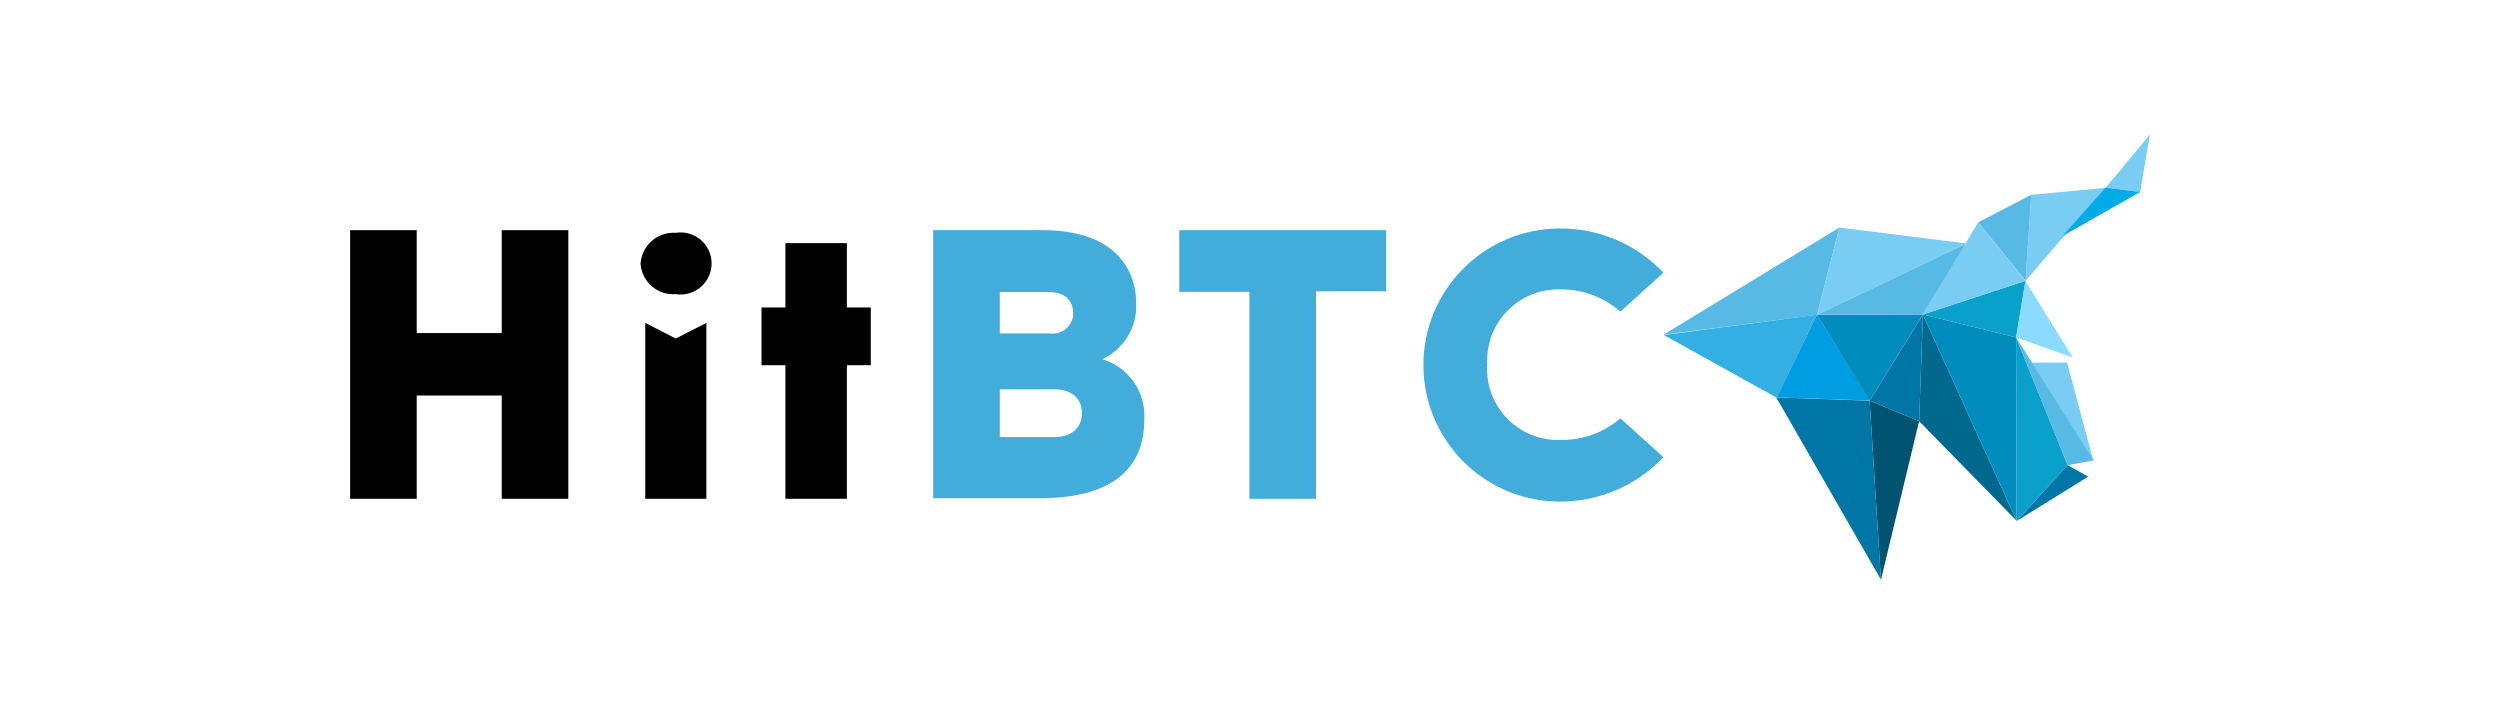 <?xml version="1.0" encoding="UTF-8"?><svg id="Layer_1" xmlns="http://www.w3.org/2000/svg" viewBox="0 0 140 40"><defs><style>.cls-1{fill:#005472;}.cls-2{fill:#00abe7;}.cls-3{fill:#0076a7;}.cls-4{fill:#00698d;}.cls-5{fill:#008dbe;}.cls-6{fill:#009de2;}.cls-7{fill:#8bdaff;}.cls-8{fill:#09a1cb;}.cls-9{fill:#34afe4;}.cls-10{fill:#42acdb;}.cls-11{fill:#57bae5;}.cls-12{fill:#7acdf2;}</style></defs><path class="cls-11" d="m103.006,12.742l-1.254,4.889-8.601,1.115,9.855-6.004Z"/><path class="cls-1" d="m105.334,32.462l2.137-8.879-2.772-1.146.635,10.025Z"/><path class="cls-9" d="m101.751,17.625l-2.256,4.646-6.319-3.51,8.575-1.136Z"/><path class="cls-3" d="m105.334,32.462l-.635-10.025-5.23-.181,5.865,10.206Z"/><path class="cls-6" d="m101.751,17.625l2.974,4.806-5.23-.176,2.256-4.631Z"/><g><path class="cls-12" d="m103.006,12.742l7.119.893-8.374,3.996,1.254-4.889Z"/><path class="cls-12" d="m117.91,10.517l-4.476,5.204.315-4.811,4.161-.392Z"/><path class="cls-12" d="m120.393,7.538l-2.483,2.979,1.941.237.542-3.216Z"/></g><path class="cls-2" d="m115.499,13.217l4.352-2.468-1.941-.237-2.411,2.705Z"/><path class="cls-3" d="m107.471,23.583l.212-5.973-2.984,4.827,2.772,1.146Z"/><path class="cls-5" d="m107.683,17.61l-2.984,4.827-2.948-4.806,5.932-.021Z"/><path class="cls-11" d="m110.125,13.635l-2.442,3.975-5.932.021,8.374-3.996Z"/><path class="cls-4" d="m107.683,17.61l-.212,5.973,5.462,5.586-5.25-11.559Z"/><path class="cls-8" d="m115.788,26.045l-2.886-7.15.031,10.278,2.855-3.128Z"/><path class="cls-8" d="m113.434,15.72l-.532,3.175-5.219-1.285,5.751-1.889Z"/><path class="cls-7" d="m116.077,20.026l-3.175-1.131.516-3.17,2.659,4.3Z"/><path class="cls-12" d="m117.239,25.849l-3.459-5.544h1.977l1.482,5.544Z"/><path class="cls-11" d="m110.775,12.452l2.659,3.268.315-4.811-2.974,1.544Z"/><path class="cls-5" d="m112.902,18.895l-5.219-1.285,5.25,11.559-.031-10.273Z"/><path class="cls-3" d="m115.788,26.045l1.151.645-3.996,2.478,2.845-3.123Z"/><path class="cls-11" d="m117.239,25.782l-4.336-6.887,2.886,7.155,1.451-.268Z"/><path class="cls-12" d="m110.775,12.452l-3.097,5.162,5.751-1.889-2.654-3.273Z"/><path d="m36.134,18.083l1.706.874,1.717-.874v9.849h-3.423v-9.849Zm-.263-3.329c.073-1.016.953-1.783,1.97-1.717.948-.149,1.838.499,1.987,1.447.149.948-.499,1.838-1.447,1.987-.179.028-.361.028-.539,0-1.009.079-1.891-.675-1.97-1.685h0v-.032Z"/><path d="m28.097,12.89v5.762h-4.761v-5.762h-3.729v15.042h3.729v-5.783h4.761v5.783h3.729v-15.042h-3.729Z"/><path d="m47.426,27.931h-3.444v-7.479h-1.338v-3.234h1.338v-3.602h3.444v3.602h1.338v3.234h-1.338v7.479Z"/><path class="cls-10" d="m55.989,24.476h3.044c1.19,0,1.559-.727,1.559-1.348s-.39-1.327-1.559-1.327h-3.044v2.675Zm0-5.804h2.781c.639.094,1.232-.348,1.327-.987v-.003c.005-.056.005-.113,0-.169,0-.4-.221-1.159-1.338-1.159h-2.77v2.317Zm2.37-5.783c4.54,0,5.267,2.697,5.267,4.066.074,1.342-.677,2.593-1.896,3.16,1.479.443,2.453,1.852,2.349,3.392,0,2.359-1.359,4.392-5.857,4.392h-5.962v-15.01h6.099Z"/><path class="cls-10" d="m73.696,27.931h-3.729v-11.587h-3.929v-3.455h11.587v3.423h-3.929v11.618Z"/><path class="cls-10" d="m93.151,15.27l-2.412,2.18c-.933-.821-2.138-1.264-3.381-1.243-2.198-.053-4.024,1.686-4.076,3.885v.013c-.011.105-.011.211,0,.316-.132,2.195,1.541,4.082,3.736,4.213h.34c1.239.033,2.445-.399,3.381-1.211l2.412,2.18c-1.507,1.589-3.602,2.488-5.793,2.486-4.224,0-7.647-3.424-7.647-7.647s3.423-7.646,7.647-7.647c2.19-.012,4.287.885,5.793,2.475Z"/></svg>